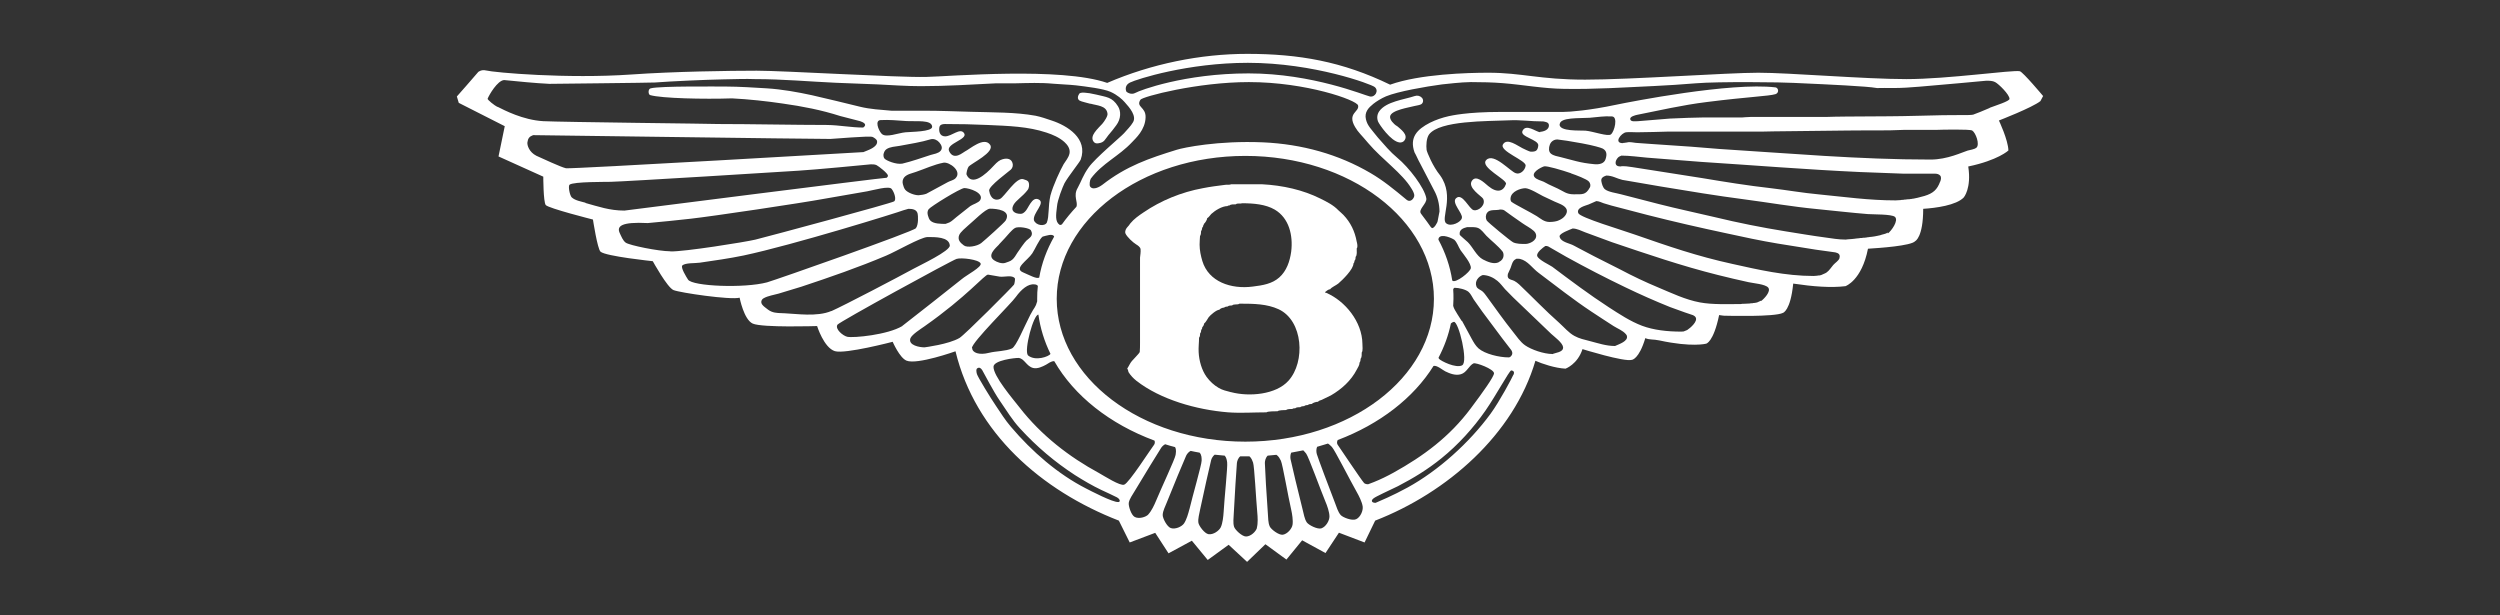 <?xml version="1.0" encoding="UTF-8"?>
<svg id="Ebene_1" data-name="Ebene 1" xmlns="http://www.w3.org/2000/svg" viewBox="0 0 184.25 45.35">
  <rect x="0" y="0" width="184.25" height="45.35" fill="#333333" stroke="none"/>
  <defs>
    <style>
      .cls-1 {
        fill: #fff;
        stroke-width: 0px;
      }
    </style>
  </defs>
  <g id="Bentley">
    <path class="cls-1" d="m150.58,7.08s-1.49-1.78-1.72-1.83c-.53-.11-5.29.58-8.36.58s-8.62-.47-10.91-.47-9.42.51-12.77.51-4.66-.51-7.13-.51c-1.54,0-5.06.1-7.24.88-3.52-1.71-6.73-2.27-10.53-2.27-3.45,0-7.05.73-10.32,2.14-3.41-1.18-11.56-.48-13.35-.44-2.04.05-10.49-.46-12.48-.46s-6.12.06-9.23.28c-4.74.33-10.09-.14-10.74-.3-.31-.08-.55.11-.55.11-.14.18-1.58,1.81-1.58,1.81l.14.47,3.39,1.72-.46,2.23,3.3,1.49s0,1.85.18,2.09c.19.24,3.48,1.07,3.48,1.07,0,0,.33,2.17.56,2.37.39.34,3.85.7,3.85.7,0,0,1.07,1.95,1.53,2.13.46.19,4.18.74,4.87.56,0,0,.31,1.62.97,1.91.7.31,4.74.18,4.74.18,0,0,.5,1.6,1.31,1.85.75.23,4.26-.69,4.26-.69,0,0,.51,1.18,1.02,1.39.78.32,3.61-.69,3.61-.69,1.46,6.01,6.32,10.26,12.04,12.48l.8,1.61,1.88-.71.98,1.51,1.72-.93,1.17,1.42,1.54-1.12,1.36,1.26,1.35-1.3,1.55,1.13,1.16-1.42,1.72.94.99-1.5,1.89.72.78-1.61c5.3-2.06,10.21-6.34,11.81-11.78.5.22,1.44.54,2.22.58,0,0,.89-.32,1.25-1.44,0,0,3.08.96,3.64.79,0,0,.52-.03.99-1.6.31.14.58.07,1.04.17,2.4.52,3.44.24,3.44.24,0,0,.54-.09.96-2.11.21.03.37.06.53.05,0,0,3.56.1,4.17-.21,0,0,.56-.14.76-2.16,1.47.22,2.79.32,3.85.19,0,0,1.2-.41,1.66-2.76.81-.05,3.19-.21,3.48-.56,0,0,.59-.27.59-2.38.93-.06,2.44-.26,2.99-.84,0,0,.58-.67.33-2.28,2.2-.46,2.96-1.18,2.96-1.18-.02-.78-.7-2.21-.7-2.21,0,0,2.46-.95,3.06-1.43l.19-.36Zm-67.29-1c.51-.25,4.25-1.45,8.68-1.45,4.87,0,9.1,1.58,9.34,1.78.34.27.03.78-.35.7-.37-.07-4.21-1.7-8.94-1.7s-8.04,1.26-8.33,1.43c-.35.2-.67-.08-.67-.08,0,0-.23-.43.27-.68Zm16.6,3.31c.19.34.45.56.95,1.16,1.03,1.21,2.51,2.22,3.18,3.34.09.14.23.38.21.55-.01.15-.26.54-.58.27-.89-.74-1.72-1.42-2.65-1.96-2.34-1.37-5.02-2.13-7.93-2.26-3.29-.14-5.85.39-6.35.55-2.03.63-3.7,1.19-5.49,2.59-.13.1-.65.43-.88.13-.09-.12-.02-.5.04-.59.85-1.14,2.08-1.66,3.04-2.69.25-.27.98-.9,1-1.84.02-.77-.73-.74-.38-1.29.15-.23,4.21-1.3,7.99-1.3,4.23,0,7.96,1.33,8.05,1.72.12.49-.84.55-.21,1.61Zm-63.23-1.51c-.19-.09-.76-.53-.72-.61.11-.28.72-1.33,1.21-1.37,1.02.1,2.28.23,3.34.28,0,0,7.55-.08,7.78-.1,1.14-.09,3.84-.21,5.01-.23.65-.01,1.74-.05,2.36-.02,2.09,0,3.94.18,5.96.27,1.04.05,2.04.07,3.08.12,1.05.05,2.12.13,3.18.13,1.91,0,3.71-.12,5.56-.21h1.43c.89-.02,1.88-.06,2.78.03.56.05,1.13.06,1.67.12.74.09,2.01.24,2.55.48.49.22.86.55,1.04.76.36.4.91,1.03.6,1.5-.13.24-.47.58-.65.79-.24.27-2.13,1.84-2.6,2.51-.43.6-.55,1.04-.81,1.51-.36.6.04,1.05-.1,1.4-.39.42-.75.85-1.07,1.3-.07.04-.13.05-.18.02-.32-.23-.26-.71-.18-1.34.03-.47.42-1.45.55-1.71.27-.5,1.13-1.56,1.2-1.75.55-1.55-.98-2.5-2.15-2.88-.39-.13-.78-.27-1.18-.35-1.5-.27-3.12-.24-4.74-.29-1.11-.03-2.29-.08-3.43-.08h-2.45c-.78-.07-1.57-.11-2.3-.29-1.25-.3-2.3-.57-3.55-.85-1.06-.23-2.21-.44-3.35-.51-.77-.05-2.12-.13-2.92-.13-.59,0-4.97-.05-5.62.13-.22.04-.19.47-.04.5.84.24,3.96.31,6.03.24,1.22.06,2.58.21,3.73.38,1.49.21,2.86.48,4.24.92l1.47.38c.24.08.56.24.23.47-.91,0-1.75-.18-2.68-.19-2.33,0-5.68-.07-8.01-.07-.24-.02-11.55-.14-12.9-.21-1.5-.09-2.86-.81-3.36-1.06Zm39.93,12.58c-.2.11-.69-.17-1.2-.39-.69-.29.34-.87.69-1.4.19-.28.51-1.04.76-1.23.25-.06.76-.26.85,0-.54.95-.92,1.96-1.1,3.02Zm.83,5.62c-.1.19-1.11.57-1.66.11-.31-.38.42-3.04.77-3,.14,1.01.44,1.97.89,2.89Zm-12.29-14.76c.03-.13.09-.25.21-.33.25-.17.65-.19.96-.24.78-.15,1.56-.26,2.31-.49.23-.05.47.06.62.24.15.18.27.41.09.62-.17.19-.49.23-.73.3-.69.22-1.34.46-2.09.64-.47.08-1.19-.23-1.31-.37-.08-.09-.09-.24-.07-.37Zm-.16-1.47c-.23-.25-.52-.99-.06-1,.66-.03,1.13.02,1.86.07.76.05,1.9-.12,1.93.42.02.38-1.58.37-1.96.41-.56.05-1.47.44-1.77.1Zm1.68,3.21c.21-.23.57-.29.85-.39.68-.23,1.32-.54,2.04-.68.43-.07,1.39.63.88,1.15-.15.15-.38.18-.56.28-.53.29-1.06.57-1.59.86-.12.05-.39.1-.57.11-.32,0-.8-.19-.98-.4-.09-.1-.15-.3-.18-.42-.05-.19-.01-.37.11-.51Zm1.79,2.36c.15-.2,2.31-1.54,2.63-1.56.36,0,1.48.35,1.17.89-.12.2-.55.31-.73.44-.36.29-.64.5-1.01.8-.18.14-.33.3-.52.4-.1.04-.2.08-.29.11-.36,0-.88,0-1.12-.24-.1-.1-.14-.24-.18-.37-.05-.17-.05-.33.05-.47Zm2.26,1.89c.08-.2.49-.55.65-.69.35-.28,1.28-1.24,1.61-1.24.5,0,1.59.11,1.16.87-.09.16-1.58,1.49-1.81,1.67-.32.24-1.03.35-1.27.17-.25-.19-.5-.4-.34-.79Zm2.93.7c.14-.15.28-.31.43-.46.2-.21.5-.61.75-.75.24-.13,1.07,0,1.17.18.22.4-.11.55-.33.75-.11.09-.54.7-.67.9-.11.17-.22.38-.38.51-.16.14-.34.16-.53.24-.24.07-.59-.05-.81-.2-.52-.36.09-.87.38-1.17Zm3.79-3.62c-.19.82-.08,1.55-.27,2.02-.17.3-.81.21-.95-.18-.1-.53.88-1.27.35-1.53-.5-.25-.76.69-1.01.9-.1.09-.18.16-.32.16-.41,0-.77-.2-.53-.65.09-.17.27-.34.43-.48.19-.16.46-.42.61-.62.12-.15.15-.41.07-.59-.06-.13-.23-.16-.37-.21-.52-.2-1.41,1.31-1.73,1.45-.29.14-.7.05-.8-.61-.05-.33,1.47-1.42,1.6-1.55.13-.12.18-.32.12-.49-.09-.3-.38-.37-.71-.28-.24.06-.42.21-.66.47-.65.71-1.62,1.53-2.01.68-.05-.1.08-.52.14-.59.21-.26,1.97-1.07,1.59-1.62-.44-.63-1.51.33-1.85.49-.13.05-.82.72-1.17-.02-.27-.57,1.43-.86,1.1-1.33-.29-.42-.9.24-1.4.24-.42-.01-.46-.41-.42-.66.03-.2.21-.25.41-.25,1.06,0,2.1.02,3.14.07,1.55.07,2.99.11,4.34.56.46.15.95.36,1.32.69.22.2.43.47.39.8,0,.02,0,.04-.01.06-.07.31-.27.52-.43.78-.25.44-.78,1.57-.97,2.3Zm-35.71-1.99c-.37-.08-1.8-.75-2.18-.92-.53-.27-.69-.77-.66-.99.04-.3.15-.43.42-.53.49,0,20.08.28,21.91.28.2,0,2.85-.24,3.1-.15.12.05.32.18.34.31.07.46-.72.68-1.01.81-.03,0-21.58,1.26-21.92,1.19Zm1.44,2.54c-.32-.09-.77-.16-1.02-.4-.13-.13-.28-.82-.15-.93.27-.23,2.82-.2,3.02-.21,1.05-.02,13.15-.77,13.84-.82,1.3-.08,4.85-.42,5.34-.47.15,0,.29,0,.42.06.16.08.83.6.84.77,0,.08-.04.11-.09.16-.34,0-19.25,2.41-19.33,2.42-1.09,0-1.93-.3-2.87-.56Zm6.25,3.58c-.85,0-3.03-.44-3.29-.64-.21-.16-.32-.46-.43-.69-.25-.52.1-.85,2.06-.75,1.07-.09,2.12-.21,3.16-.32,1.62-.18,8.18-1.16,9.85-1.47,1.06-.18,2.11-.37,3.16-.55.49-.09,1.61-.42,1.8-.18.22.27.36.8.19.92-.23.15-9.07,2.53-10.23,2.82-.75.18-5.26.9-6.27.87Zm1.31,2.09c-.13-.2-.57-.91-.42-1.05.23-.2.94-.15,1.28-.2,1.09-.16,2.17-.31,3.23-.53,3.68-.78,11.44-3.19,11.77-3.33.13-.04.26-.07.38-.11.31,0,.61.05.68.36.03.12.08.8-.13,1.07-.21.26-10.28,3.79-10.97,3.99-1.69.45-5.5.29-5.82-.2Zm10.56,2.31c-1.04.45-2.62.2-3.42.17-.34-.02-.68,0-.98-.12-.19-.07-.34-.21-.5-.33-.13-.1-.29-.25-.26-.43.02-.11.09-.19.19-.24.31-.17.73-.23,1.08-.33.56-.17,1.12-.34,1.68-.51,2.11-.7,4.22-1.43,6.25-2.29.72-.3,2.53-1.35,3.04-1.37.57,0,1.6-.02,1.65.62.03.41-2.17,1.44-2.68,1.72-1.06.58-5.1,2.7-6.05,3.12Zm5.23,1.11c-1.09.65-3.6.89-4.06.79-.31-.07-.92-.57-.72-.89.12-.2,8.42-4.74,8.78-4.85.34-.11,1.62.04,1.77.33.13.26-1.04.86-1.4,1.17-.3.25-4.05,3.2-4.37,3.44Zm1.63,1.57c-.33,0-1.23-.14-1.03-.68.13-.28.75-.67,1.02-.86,3.15-2.21,4.47-3.85,4.7-3.82.25.04.61.11.87.15.33.04.92-.15,1.11.13.02.03-.02.39-.07.46-.11.16-3.65,3.72-4.02,3.93-.79.46-2.5.68-2.58.69Zm3.5.05c0-.44,2.94-3.32,3.24-3.77.39-.54.9-.99,1.38-.92.11,0,.19.05.24.11-.04.31-.05.64-.05.96v.15s0,.03,0,.03c-.13.48-.18.37-.51,1-.49.96-1.04,2.32-1.35,2.47-.46.21-1.17.19-1.68.32-.73.19-1.25,0-1.25-.35Zm10.79,11.35c-.39.04-2.09-.85-2.4-1.01-2.05-1.05-3.95-2.69-5.52-4.54-.42-.49-.75-1.02-1.1-1.54-.41-.6-1.33-2.11-1.4-2.34-.04-.13-.09-.39.05-.44.13-.08.25.01.34.15.16.27.81,1.55,1.3,2.26.52.75.9,1.4,1.47,2.02,1.25,1.37,2.6,2.5,4.06,3.45.63.4,1.28.78,1.95,1.1.39.18.78.36,1.16.55.08.05.16.11.19.21.02.05-.01.13-.09.13Zm.43-1.28c-.3.11-1.45-.63-1.86-.86-2.18-1.18-4.25-2.77-5.85-4.83-.51-.65-1.93-2.31-1.92-3,.01-.48,1.59-.66,1.85-.65.43.04.57.61,1.07.74.32.08.69-.1.95-.24.16-.09.39-.28.61-.26,1.46,2.55,4.09,4.63,7.38,5.85,0,.01.01.03.02.04.03.13-.01.23-.06.29-.17.2-1.85,2.83-2.19,2.92Zm1.79,2.19c-.2.21-.71.35-1.01.19-.26-.13-.48-.82-.44-1.05.06-.31.28-.58.45-.88.52-.87,1.79-2.95,1.94-3.17.06-.09.16-.19.29-.26.24.08.49.15.73.21.11.19.06.42.04.58-.04.29-1.08,2.5-1.45,3.4-.12.29-.33.74-.56.98Zm3.02-.39c-.08.31-.21.78-.4,1.06-.17.24-.64.45-.97.34-.28-.09-.61-.73-.6-.97.01-.31.19-.62.31-.94.37-.94,1.31-3.2,1.42-3.43.06-.12.17-.27.33-.35.21.05.44.09.66.13.16.17.15.42.15.59,0,.3-.68,2.64-.9,3.58Zm2.52.23c-.02.31-.07.81-.21,1.11-.13.26-.55.56-.9.51-.29-.04-.72-.62-.75-.85-.04-.31.07-.64.13-.98.21-.99.74-3.38.81-3.63.03-.12.12-.29.26-.4.25.03.49.05.74.07.13.14.16.35.18.49.05.3-.21,2.72-.26,3.68Zm-12.3-15.73c0-5.81,6.22-10.53,13.9-10.53s13.9,4.71,13.9,10.53-6.22,10.53-13.9,10.53-13.9-4.71-13.9-10.53Zm14.76,16.88c-.08.28-.46.64-.81.64-.29,0-.81-.49-.88-.72-.09-.3-.03-.65-.02-.99.05-1.01.2-3.45.23-3.71.02-.15.09-.37.25-.49.12,0,.24,0,.35,0,.11,0,.21,0,.32,0,.16.13.22.33.27.46.1.28.22,2.72.31,3.68.03.31.06.81-.03,1.12Zm2.62-.23c-.04.29-.38.69-.72.74-.29.04-.86-.39-.96-.61-.13-.29-.11-.64-.14-.97-.08-1.01-.22-3.45-.22-3.71,0-.15.05-.39.21-.54.22-.02.43-.04.64-.06.17.1.26.3.33.43.13.27.54,2.67.76,3.61.07.31.15.79.1,1.12Zm2.13.27c-.29.09-.94-.24-1.08-.44-.18-.27-.22-.63-.31-.96-.26-1.01-.84-3.45-.89-3.71-.02-.13-.02-.31.05-.47.3-.05.6-.11.89-.17.09.08.16.18.22.25.18.25,1.03,2.6,1.41,3.52.13.3.3.78.3,1.11,0,.3-.26.76-.6.87Zm2.54-.67c-.27.13-.96-.13-1.12-.31-.21-.24-.3-.59-.43-.92-.38-.97-1.26-3.32-1.33-3.57-.04-.14-.06-.35.02-.54.27-.08.54-.16.8-.24.12.07.21.18.29.25.21.22,1.34,2.46,1.83,3.32.16.28.39.73.44,1.07.04.3-.16.79-.49.94Zm.59-2.69c-.17-.17-1.86-2.7-1.94-2.81-.06-.09-.05-.24.01-.34,3.09-1.17,5.59-3.1,7.06-5.46.25-.07.68.31.87.4.33.16.75.33,1.15.21.43-.12.6-.65.93-.8.18-.07,1.49.41,1.51.73-.01.26-.81,1.38-1.71,2.58-1.57,2.11-3.51,3.53-5.69,4.74-.47.26-.96.5-1.46.7l-.42.16c-.13,0-.25-.03-.33-.12Zm16.1-25.01c.81.15,1.36.31,1.5.38.29.16.33.41.21.78-.1.32-.45.41-.84.37-.51-.05-.88-.11-1.32-.22-.38-.1-.77-.2-1.15-.3-.24-.06-.53-.1-.72-.26-.18-.15-.16-.44-.08-.65.09-.26.33-.4.57-.39.24.02,1.04.14,1.83.29Zm-1.67-1.41c.03-.53,1.44-.43,2.2-.48.74-.06.99-.13,1.65-.1.46.02.19,1.1-.07,1.32-.21.19-1.31-.22-1.88-.27-.38-.03-1.94.08-1.91-.47Zm.84,3.62c.35.12,1.17.42,1.32.61.09.11.14.28.06.43-.31.58-.58.49-1.2.5-.52,0-.74-.22-1.16-.42-.22-.1-.44-.21-.67-.31-.2-.09-.18-.11-.38-.2-.16-.06-.54-.18-.65-.32-.3-.33.39-.71.69-.81.2-.05,1.29.27,1.99.51Zm-8.06,10.88c-.12-.2-.53-.8-.6-1.02,0-.02-.02-.06-.03-.1.01-.17.02-.34.02-.52,0-.23,0-.46-.02-.69.02-.07.06-.11.11-.12.3,0,.81.12,1.02.3.17.15.26.38.38.56l.63.89,1.47,1.97.67.87c.13.21.09.37-.09.52l-.11.02c-.68,0-1.74-.25-2.21-.66-.23-.21-.36-.45-.5-.7l-.72-1.33Zm.04,3.26c-.47.25-1.58-.32-1.71-.47-.02-.03-.04-.06-.04-.09.42-.8.73-1.64.91-2.52.06-.06.13-.1.22-.12.35-.04,1.08,2.97.61,3.2Zm1.8-10.69c-.1-.15-.08-.4.03-.55.19-.28.66-.15.96-.24.11,0,.21.01.3.06.21.16.4.28.61.44.23.16.49.35.73.51.27.19.58.34.83.56.09.08.16.18.18.3.07.43-.49.66-.77.67-.32,0-.66,0-.92-.12-.2-.1-1.84-1.45-1.96-1.62Zm.9,3.09c-.37.19-.85-.03-1.18-.2-.47-.25-.74-.9-1.11-1.27-.16-.16-.59-.49-.6-.56-.05-.37.26-.48.54-.55.28,0,.6-.03.83.07.24.11.42.38.6.57.39.39.85.73,1.19,1.16.08.1.19.55-.27.77Zm.95-4.42c-.09-.07-.11-.2-.09-.32.06-.47.72-.7,1.08-.71.32,0,1.1.48,1.3.58.29.14.58.27.87.41.26.12.65.23.83.48.21.28-.08.65-.32.79-.13.08-.33.22-.88.23-.41,0-.65-.24-.95-.43-.41-.26-1.68-.9-1.84-1.04Zm2.1-5.15c-.35-.04-1.04-.65-1.31-.11-.23.46,1.23.64,1.16,1.1-.05.38-.19.44-.53.44-.15,0-.51-.21-.64-.26-.34-.16-1.13-.79-1.43-.28-.3.5,1.72,1.18,1.67,1.57-.05.37-.42.66-.71.56-.39-.09-1.63-1.55-2.19-.98-.52.53,1.56,1.45,1.45,1.77-.18.54-.65.7-1.31.15-.34-.29-.89-.82-1.19-.4-.38.51.72,1.16.81,1.33.24.43-.31.93-.68.85-.34-.05-.84-1.32-1.31-.88-.36.33.52,1.13.43,1.45-.04.3-.79.68-1.14.41-.48-.32.65-1.98-.46-3.54-.54-.66-.97-1.7-1-1.88-.04-.32-.02-.86.18-1.14.78-1.04,4.31-.97,5.82-1.04,1.01-.05,1.58.08,2.61.08.16.04.36.05.4.24.04.24-.15.48-.65.53Zm-6.36,7.9c.24.21.32.55.49.8.22.31.78.96.75,1.31-.03.28-1.12,1.13-1.35.93,0,0-.01-.02-.02-.02-.16-1.05-.51-2.06-1.02-3.01,0-.04.01-.08.02-.11.19-.38,1.05.04,1.13.11Zm4.38,9.96c-.1.24-1.01,1.96-1.69,2.89-1.57,2.14-3.85,4.19-6.11,5.43-1.07.59-2.13,1.03-2.36,1.13-.27,0-.38-.15-.15-.33.17-.14,1.08-.55,1.8-.9,1.15-.6,2.16-1.21,3.2-2.05,1.24-1,2.36-2.24,3.25-3.52.8-1.16,1.72-2.87,1.89-2.96.21.02.25.14.18.32Zm2.87-1.52c-.63,0-1.55-.32-2.01-.64-.36-.25-.62-.66-.88-.98-.68-.85-1.3-1.73-1.94-2.61-.1-.14-.2-.28-.34-.4-.15-.12-.36-.16-.43-.36-.14-.37.16-.73.47-.83.41.01.79.19,1.08.43.22.18.38.41.56.61.2.2.39.4.59.6.94.9,1.88,1.8,2.82,2.7.24.22.83.65.87.97,0,.02,0,.03,0,.05-.01.34-.57.36-.79.47Zm4.62-.59c-.67,0-1.26-.21-1.85-.36-.39-.1-.8-.19-1.14-.38-.43-.23-.76-.64-1.13-.97-1.01-.89-1.95-1.88-2.95-2.83-.11-.1-.23-.19-.36-.26-.15-.08-.38-.08-.46-.25-.03-.07-.03-.17-.01-.26.07-.15.13-.29.2-.44.07-.17.1-.36.21-.51.06-.08.14-.13.22-.17.03,0,.05,0,.08,0,.03,0,.05,0,.08,0,.03,0,.06,0,.1.01.59.14.91.69,1.39,1.04,1.28.96,2.54,1.96,3.87,2.84.55.36,1.09.72,1.64,1.07.3.19.67.32.91.6.02.02.03.05.05.07,0,.02.02.03.02.05.12.4-.6.62-.85.74Zm5.3-1.17c-.09.03-.17.07-.25.1-.06,0-.12,0-.18.01-1.01,0-2.02-.11-2.88-.43-.87-.33-1.67-.86-2.46-1.37-1.43-.93-2.79-1.95-4.16-2.98-.15-.11-1.04-.52-1.11-.8-.06-.25.42-.61.6-.73.03,0,.06,0,.1,0,.04.01.08.02.11.03.44.26.89.51,1.34.77,1.43.79,2.88,1.54,4.36,2.25,1.08.52,2.16,1,3.28,1.45.36.13.72.26,1.08.39.21.07.42.14.62.21.07.03.15.09.19.16.17.3-.39.78-.62.93Zm5.46-2.17c-.1.04-.2.09-.29.13-.03,0-.06.01-.09.02-.04,0-.09.01-.13.02-.04,0-.09,0-.13.02-.07,0-.14,0-.21.02-.14,0-.27.01-.41.02-.08,0-.16,0-.24.02-1.01,0-2.08.05-3-.12-1.08-.2-2.09-.69-3.07-1.1-.96-.4-1.89-.84-2.81-1.33-.63-.32-1.27-.64-1.9-.96-.4-.21-.8-.42-1.2-.63-.2-.1-.38-.22-.6-.29-.28-.1-.74-.24-.77-.56-.01-.22.75-.49.97-.58.33.01.62.17.91.28.66.24,1.32.49,1.98.73,2.57.87,5.14,1.75,7.82,2.42.74.19,1.5.36,2.26.53.35.08,1.23.14,1.44.4.22.28-.31.83-.53.99Zm5.78-3.12c-.09.2-.31.32-.46.49-.16.18-.28.4-.49.55-.13.09-.27.12-.42.2-.03,0-.06,0-.1.02-.06,0-.12,0-.18.02-.08,0-.17.01-.26.02-2.09,0-4.1-.47-5.99-.89-2.6-.57-4.71-1.3-7.18-2.16-.95-.34-4.04-1.25-4.17-1.58-.16-.4.5-.54.76-.64.19-.08.38-.17.57-.25.21.01.36.1.54.16.19.06.38.12.57.17.89.23,1.79.47,2.68.7,1.92.49,3.85.93,5.82,1.35,1.23.27,2.49.54,3.75.75.94.15,1.87.3,2.81.45.48.07.96.13,1.44.2.1.03.21.05.28.14.06.08.06.2.02.29Zm3.56-1.9c-.18.12-.38.12-.57.2-.03,0-.07.01-.1.02-.03,0-.06.01-.09.02-.03,0-.07.01-.1.02-.03,0-.07.01-.1.02-.04,0-.09.01-.13.02-.05,0-.1.01-.15.02-.05,0-.1,0-.15.02-.05,0-.1,0-.15.02-.05,0-.11.01-.16.02-.07,0-.14,0-.21.02-.07,0-.14,0-.21.02-.07,0-.14.01-.21.02-.05,0-.1.01-.14.02-.07,0-.13.01-.2.02-.09,0-.19.01-.28.02-.05,0-.1.01-.15.02-.54,0-1.03-.09-1.54-.16-.99-.13-1.95-.3-2.91-.45-1.74-.28-3.49-.63-5.18-1.04-1.4-.33-2.78-.62-4.15-.97-.93-.24-1.86-.48-2.79-.72-.33-.09-.92-.16-1.18-.37-.15-.12-.23-.41-.26-.59-.05-.26.17-.35.36-.42.46,0,.77.22,1.19.32.95.16,1.9.33,2.85.49,2.05.34,4.1.68,6.18.95,1.75.23,3.52.54,5.31.71,1.24.12,2.49.27,3.75.37.41.03,1.74,0,1.99.2.31.26-.27,1.06-.52,1.23Zm3.86-3.76c-.22.61-.53.87-1.15,1.06-.17.05-.35.09-.53.14-.03,0-.07.01-.1.02-.03,0-.06.01-.09.02-.03,0-.07.01-.1.02-.04,0-.07,0-.11.02-.05,0-.1,0-.15.02-.06,0-.12,0-.18.01-.05,0-.11.01-.16.02-.05,0-.1,0-.15.02-.07,0-.14,0-.21.02-.12,0-.24.01-.36.02-1.96,0-3.78-.26-5.63-.44-1.2-.11-2.38-.32-3.57-.46-1.69-.19-3.36-.46-5.03-.74-1.38-.22-2.76-.43-4.14-.65-.34-.05-.68-.11-1.02-.16-.18-.03-.7-.11-.89-.05-.47,0-.41-.41-.17-.66.07-.07.16-.1.25-.14.57,0,1.33.1,1.88.15,1.32.1,2.64.2,3.96.31,3.89.25,7.8.57,11.73.75,1.06.04,2.12.08,3.18.12.78,0,1.56,0,2.34,0,.15,0,.3.03.4.14.11.13.05.32,0,.46Zm2.66-2.49c-.13.12-.48.16-.64.21-.39.12-1.49.66-2.72.66-5.33,0-10.42-.46-15.56-.78-.7-.06-1.41-.11-2.11-.17-.98-.07-1.96-.13-2.94-.2-.37-.03-.75-.06-1.12-.08-.2-.02-.45-.09-.65-.03-.07.01-.14.02-.21.03-.03,0-.07,0-.1.02-.7,0-.12-.75.24-.8.21-.03.6,0,.82,0,.48,0,2-.04,2.25-.05,1.5,0,2.82,0,4.32,0h2.64c.22-.02,4.47-.05,6.31-.08,1.4-.02,2.86.02,4.22-.05.79,0,1.59,0,2.39,0,.2-.01,2.38-.06,2.56.05.26.16.58,1.03.31,1.27Zm.98-2.93c-.33.15-1.08.45-1.21.49-.08.03-.68.04-.78.03-.13,0-1.06.01-1.45.01-.16,0-2.98.08-3.94.08-1.07,0-2.12.02-3.18.02-.24,0-1.45.02-1.52.03h-5.55l-.39.02-.24.02h-2.94c-.22,0-1.71.04-2.37.08-.91.08-2.26.19-2.32.19-.18,0-.54.07-.59-.13-.06-.21.38-.31.52-.34,1.63-.32,3.27-.71,5.12-.94,3.08-.39,4.56-.43,5.06-.58.29-.09.23-.47,0-.5-3.3-.39-10.68,1.06-11.74,1.28-1.97.42-3.43.53-3.91.53h-4.59c-2.55,0-3.66.28-3.83.31-.49.11-.96.27-1.4.49-.93.48-1.52,1.07-1.13,2.18.14.24.27.57.41.81.32.63.72,1.4,1.05,2.02.24.44.38.99.38,1.53l-.13.68c0,.12-.29.62-.44.53-.02-.01-.04-.04-.08-.08-.18-.26-.37-.52-.57-.78-.07-.09-.12-.17-.14-.19-.24-.31.45-.74.39-1.13-.13-.78-1.28-2.28-2.14-2.99-.51-.42-.97-.97-1.42-1.48-.19-.25-.39-.46-.58-.72-.16-.22-.24-.36-.31-.63-.13-.54.2-.87.55-1.15.21-.17.6-.41.93-.55.87-.36,2.92-.72,4.13-.88.4-.04,1.38-.16,2.12-.17.82,0,1.6.02,2.37.08,1.5.12,2.96.4,4.51.42,2.26.04,4.44-.11,6.64-.21.98-.05,2.01-.11,3.06-.2,1.61-.14,6.51-.08,7.23-.03.36.02,3.6.15,5.24.28.36.03.66.06.89.1.72-.02,1.44.02,2.14-.03,1.32-.08,2.64-.23,3.94-.33l1.96-.18c.25,0,.47,0,.66.1.27.14,1.07.93,1.06,1.24,0,.17-1,.48-1.45.65Z"/>
    <path class="cls-1" d="m94.17,30.3c.08-.07.49-.08.62-.08.08-.08.33-.08.46-.08.05-.05.14-.05.21-.05.08-.08.25-.08.37-.08.05-.06.2-.08.29-.08.05-.06.19-.08.27-.08.05-.06.21-.08.29-.08.08-.09.33-.16.46-.16.06-.09.18-.1.27-.14.23-.11.45-.22.68-.33.79-.46,1.49-1.09,1.91-1.91.08-.16.2-.31.2-.51.06-.06.08-.19.08-.29.09-.09.08-.31.08-.45.1-.12.05-.48.05-.65-.02-1.61-1.27-3.15-2.67-3.75-.03-.01-.09-.01-.09-.05.1-.07.24-.21.38-.21.1-.15.44-.29.6-.42.33-.28,1.12-1.06,1.12-1.48.05-.05.08-.13.08-.21.07-.06.08-.18.08-.28.12-.12.08-.43.08-.62.1-.11.03-.38,0-.5-.14-.77-.45-1.41-.98-1.97-.12-.13-.25-.22-.37-.34-.37-.39-.86-.63-1.32-.86-1.28-.64-2.77-.98-4.32-1.06-.75,0-1.51,0-2.26,0-.11.06-.29.02-.42.04-.56.07-1.12.14-1.67.25-1.58.29-3.09.91-4.38,1.79-.33.22-.7.48-.96.8,0,.01-.02.03-.03.04-.09.16-.26.27-.32.44-.02.07-.05.17-.02.25.09.25.56.68.79.82.12.07.31.2.33.35.02.22-.02.44-.04.63,0,.27,0,.53,0,.8v5.47c0,.23,0,.45-.02.68-.03.11-.48.54-.58.67-.14.16-.21.36-.33.53,0,.01,0,.03-.01.04.07.06.06.19.1.26.14.22.36.46.58.63,1.76,1.37,4.4,2.13,6.75,2.32.93.07,1.88,0,2.83,0,.08-.08.66-.08.82-.08Zm-5.73-12.9c.07-.08.08-.27.08-.37.05-.06.08-.16.08-.24.04-.04.08-.11.08-.18.03-.03.05-.07.05-.11.09-.07.24-.31.24-.42.13-.07.2-.21.3-.31.28-.26.8-.58,1.19-.58.04-.04.1-.05.16-.05.08-.09.32-.08.46-.08.1-.11.33-.02.45-.08.88,0,1.75.08,2.42.47,1.05.62,1.36,1.89,1.21,3.1-.1.72-.34,1.42-.88,1.9-.53.47-1.22.58-1.95.67-1.6.21-3.26-.35-3.72-1.89-.11-.37-.2-.78-.2-1.2,0-.2.02-.41.03-.62Zm2.27,11.5c-.31-.08-.62-.15-.89-.31-.36-.21-.65-.48-.9-.82-.35-.49-.55-1.18-.58-1.82-.02-.36.03-.71.03-1.06.07-.07.08-.22.08-.32.06-.06.08-.17.08-.26.05-.04.08-.12.08-.2.06-.05.13-.17.13-.26.14-.11.24-.33.34-.47.12-.16.58-.55.78-.55.07-.09.24-.16.36-.16.05-.06.18-.08.26-.08.06-.07.23-.08.33-.08.12-.13.4-.02.54-.13,1.08,0,2.03.02,2.88.41,1.82.84,1.99,3.88.73,5.27-.91,1.02-2.88,1.2-4.24.84Z"/>
    <path class="cls-1" d="m104.26,7.08c-.77.26-2.1.4-2.61,1.12-.15.22-.19.48-.09.75.08.21.95,1.48,1.59,1.55.13.01.27-.03.35-.14.33-.43-.28-.84-.55-1.08-.19-.16.14.14-.05-.02-.14-.1-.49-.41-.45-.68.07-.47,1.42-.66,1.81-.77.15-.04.33-.05.47-.12.17-.09.2-.33.07-.48-.14-.15-.34-.2-.54-.13Z"/>
    <path class="cls-1" d="m80.37,7.64c.46.14,1.17.13,1.25.72.05.18-.24.6-.37.75-.33.37-.96.89-.66,1.32.08.12.21.16.36.13.45-.06.48-.28.74-.6.26-.31.35-.41.58-.73.36-.48.35-1.04.13-1.39-.43-.7-.86-.68-1.61-.87-.73-.17-1.17-.19-1.25-.06-.11.16-.16.38.02.5.15.09.63.18.8.24Z"/>
  </g>
</svg>